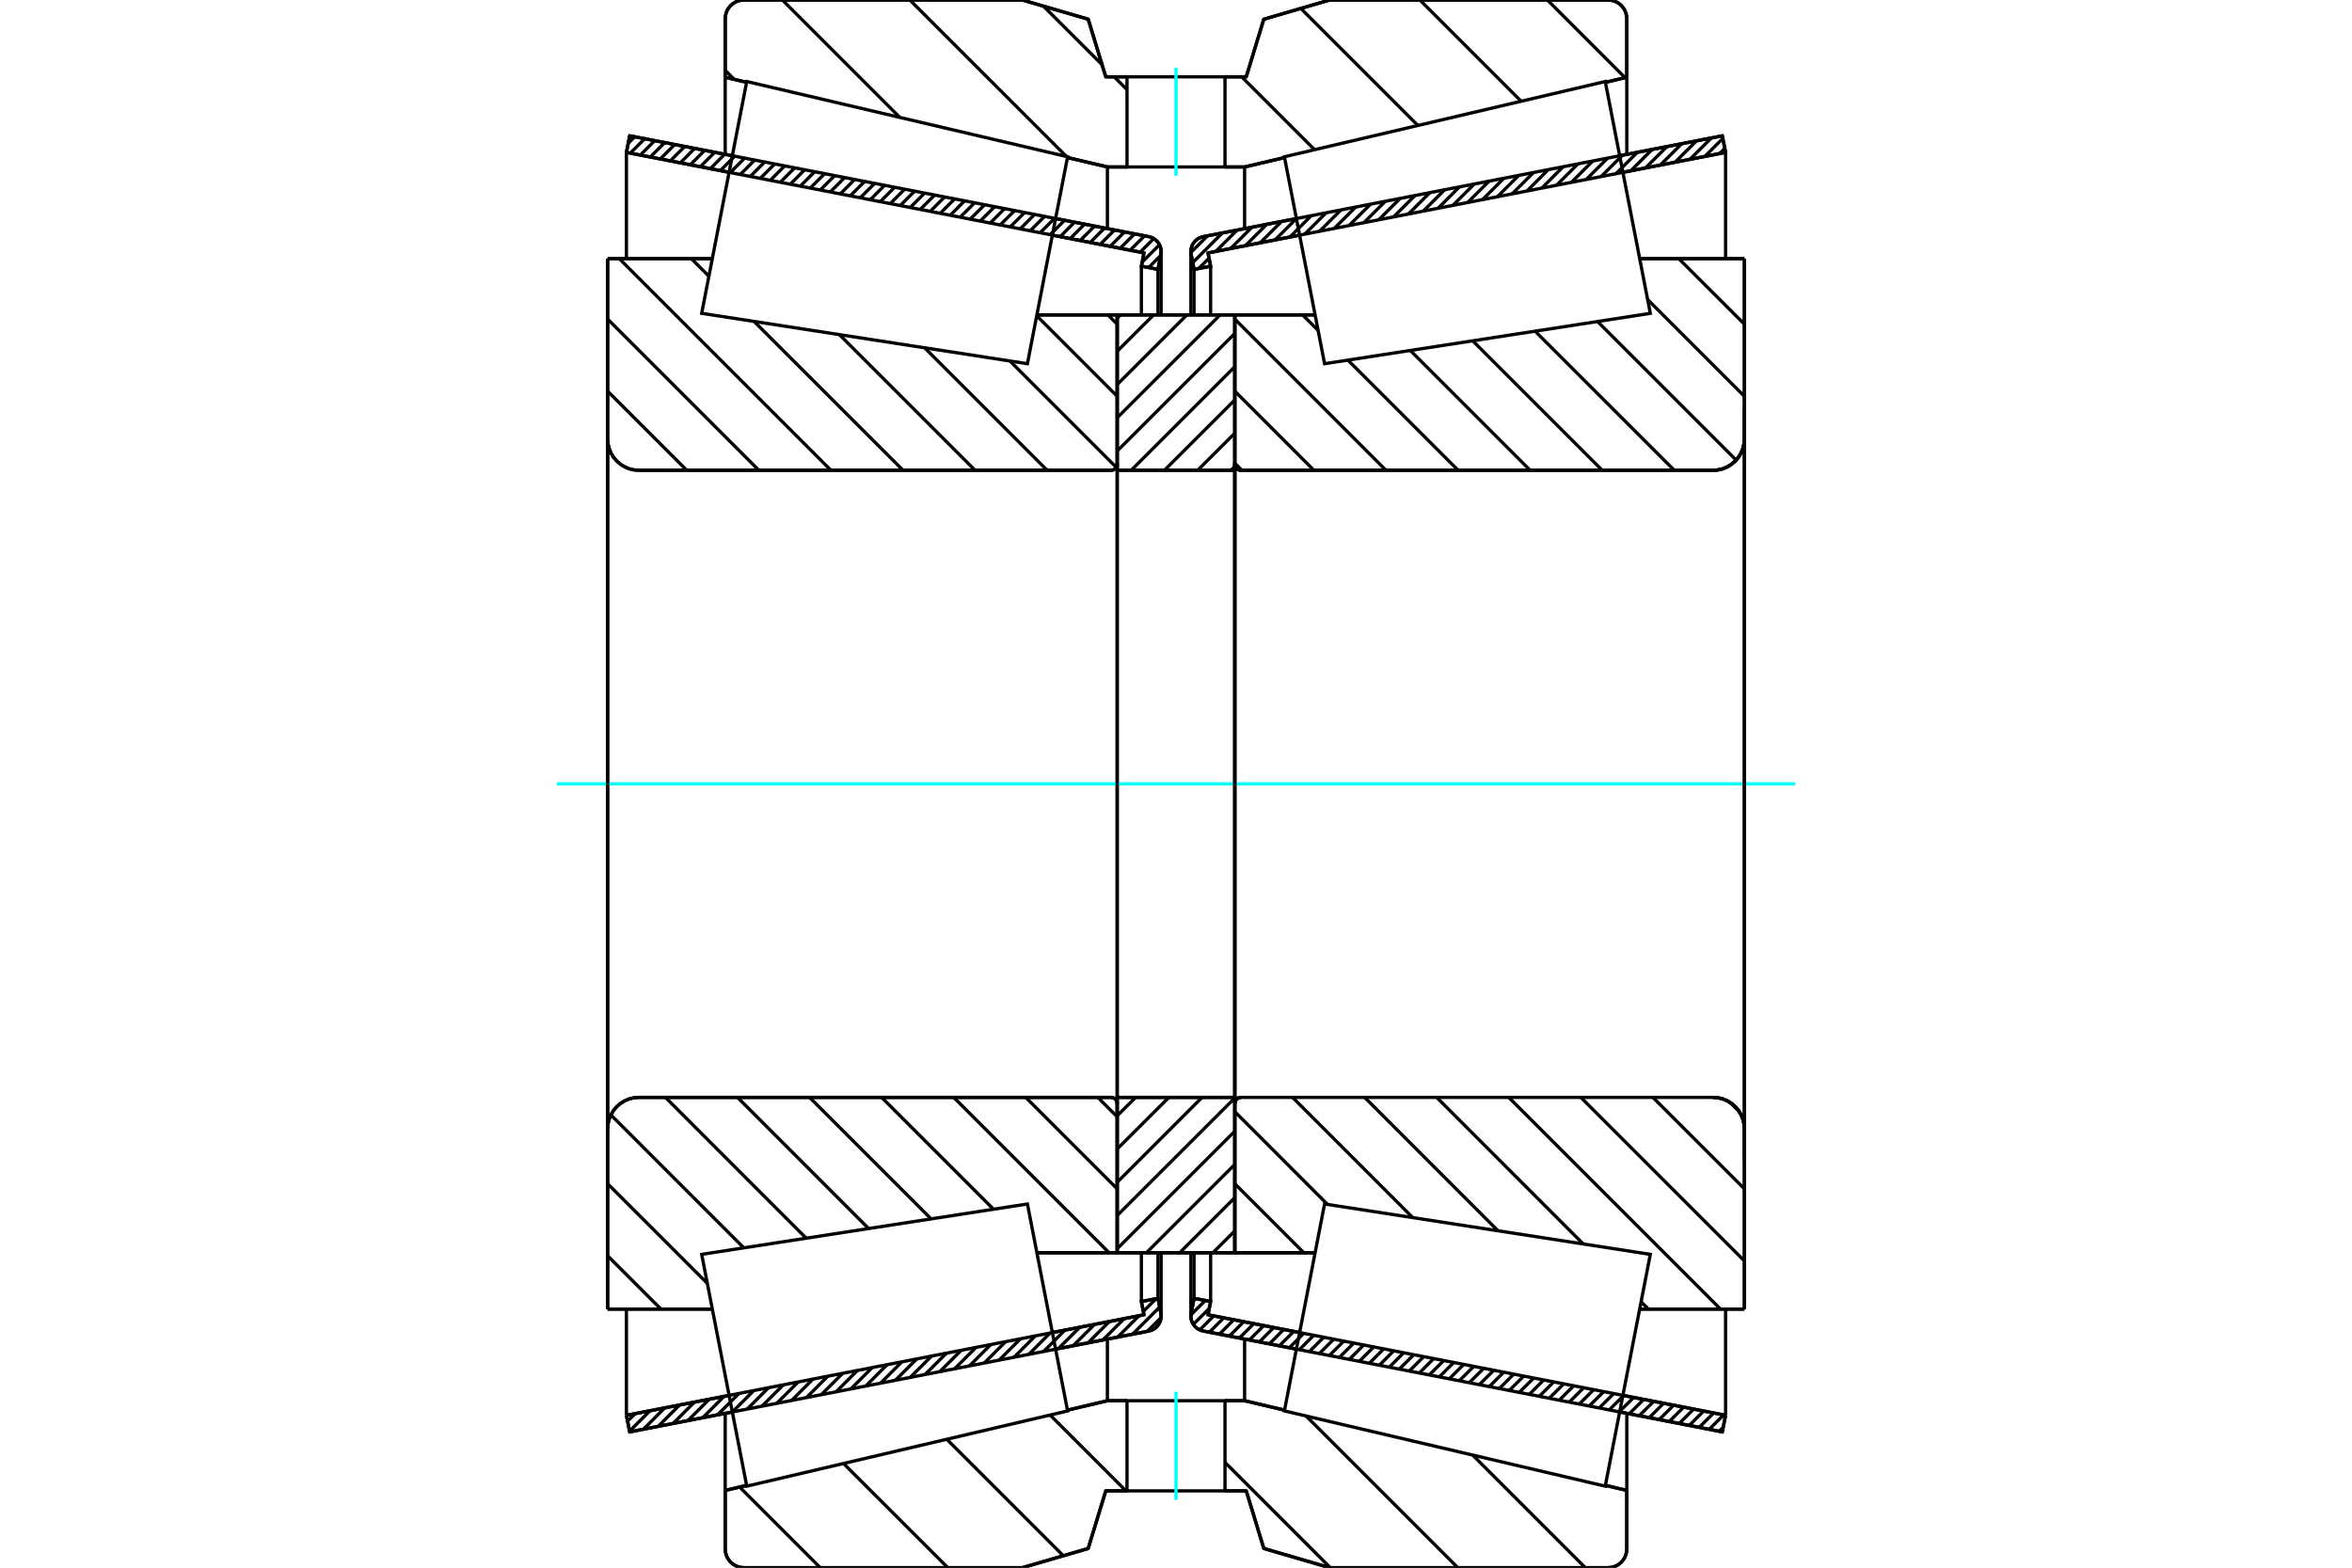 <?xml version="1.0" standalone="no"?>
<!DOCTYPE svg PUBLIC "-//W3C//DTD SVG 1.1//EN"
	"http://www.w3.org/Graphics/SVG/1.1/DTD/svg11.dtd">
<svg xmlns="http://www.w3.org/2000/svg" height="100%" width="100%" viewBox="0 0 36000 24000">
	<rect x="-1800" y="-1200" width="39600" height="26400" style="fill:#FFF"/>
	<g style="fill:none; fill-rule:evenodd" transform="matrix(1 0 0 1 0 0)">
		<g style="fill:none; stroke:#000; stroke-width:50; shape-rendering:geometricPrecision">
			<line x1="19842" y1="20654" x2="18416" y2="20377"/>
			<line x1="26362" y1="21921" x2="24791" y2="21616"/>
			<line x1="26412" y1="21667" x2="26362" y2="21921"/>
			<line x1="24840" y1="21362" x2="26412" y2="21667"/>
			<line x1="18490" y1="20128" x2="19892" y2="20400"/>
			<line x1="18530" y1="19925" x2="18490" y2="20128"/>
			<line x1="18276" y1="19876" x2="18530" y2="19925"/>
			<line x1="18232" y1="20104" x2="18276" y2="19876"/>
			<polyline points="18232,20104 18229,20126 18228,20148 18230,20184 18238,20218 18252,20251 18270,20282 18292,20309 18319,20333 18349,20353 18381,20367 18416,20377"/>
			<line x1="24791" y1="2384" x2="26362" y2="2079"/>
			<line x1="18416" y1="3623" x2="19842" y2="3346"/>
			<polyline points="18416,3623 18381,3633 18349,3647 18319,3667 18292,3691 18270,3718 18252,3749 18238,3782 18230,3816 18228,3852 18229,3874 18232,3896"/>
			<line x1="18276" y1="4124" x2="18232" y2="3896"/>
			<line x1="18530" y1="4075" x2="18276" y2="4124"/>
			<line x1="18490" y1="3872" x2="18530" y2="4075"/>
			<line x1="19892" y1="3600" x2="18490" y2="3872"/>
			<line x1="26412" y1="2333" x2="24840" y2="2638"/>
			<line x1="26362" y1="2079" x2="26412" y2="2333"/>
			<line x1="18276" y1="19179" x2="18276" y2="19876"/>
			<line x1="18276" y1="4124" x2="18276" y2="4821"/>
			<line x1="18530" y1="19179" x2="18530" y2="19925"/>
			<line x1="18530" y1="4075" x2="18530" y2="4821"/>
			<line x1="26412" y1="20041" x2="26412" y2="21667"/>
			<line x1="26412" y1="2333" x2="26412" y2="3959"/>
			<line x1="18228" y1="19179" x2="18228" y2="20148"/>
			<line x1="18228" y1="3852" x2="18228" y2="4821"/>
			<line x1="11209" y1="21616" x2="9638" y2="21921"/>
			<line x1="17584" y1="20377" x2="16158" y2="20654"/>
			<polyline points="17584,20377 17619,20367 17651,20353 17681,20333 17708,20309 17730,20282 17748,20251 17762,20218 17770,20184 17772,20148 17771,20126 17768,20104"/>
			<line x1="17724" y1="19876" x2="17768" y2="20104"/>
			<line x1="17470" y1="19925" x2="17724" y2="19876"/>
			<line x1="17510" y1="20128" x2="17470" y2="19925"/>
			<line x1="16108" y1="20400" x2="17510" y2="20128"/>
			<line x1="9588" y1="21667" x2="11160" y2="21362"/>
			<line x1="9638" y1="21921" x2="9588" y2="21667"/>
			<line x1="16158" y1="3346" x2="17584" y2="3623"/>
			<line x1="9638" y1="2079" x2="11209" y2="2384"/>
			<line x1="9588" y1="2333" x2="9638" y2="2079"/>
			<line x1="11160" y1="2638" x2="9588" y2="2333"/>
			<line x1="17510" y1="3872" x2="16108" y2="3600"/>
			<line x1="17470" y1="4075" x2="17510" y2="3872"/>
			<line x1="17724" y1="4124" x2="17470" y2="4075"/>
			<line x1="17768" y1="3896" x2="17724" y2="4124"/>
			<polyline points="17768,3896 17771,3874 17772,3852 17770,3816 17762,3782 17748,3749 17730,3718 17708,3691 17681,3667 17651,3647 17619,3633 17584,3623"/>
			<line x1="17470" y1="4821" x2="17470" y2="4075"/>
			<line x1="17470" y1="19925" x2="17470" y2="19179"/>
			<line x1="9588" y1="3959" x2="9588" y2="2333"/>
			<line x1="9588" y1="21667" x2="9588" y2="20041"/>
			<line x1="17724" y1="4821" x2="17724" y2="4124"/>
			<line x1="17724" y1="19876" x2="17724" y2="19179"/>
			<line x1="17772" y1="4821" x2="17772" y2="3852"/>
			<line x1="17772" y1="20148" x2="17772" y2="19179"/>
			<line x1="18900" y1="4821" x2="20129" y2="4821"/>
			<polyline points="18900,7104 18901,7119 18904,7134 18910,7148 18918,7160 18928,7172 18939,7182 18952,7190 18966,7195 18981,7199 18996,7200"/>
			<line x1="26220" y1="7200" x2="18996" y2="7200"/>
			<polyline points="26220,7200 26295,7194 26368,7177 26437,7148 26502,7108 26559,7059 26608,7002 26647,6938 26676,6868 26694,6795 26700,6720"/>
			<line x1="26700" y1="3959" x2="26700" y2="6720"/>
			<line x1="26700" y1="3959" x2="25097" y2="3959"/>
			<line x1="26700" y1="20041" x2="25097" y2="20041"/>
			<line x1="26700" y1="17280" x2="26700" y2="20041"/>
			<polyline points="26700,17280 26694,17205 26676,17132 26647,17062 26608,16998 26559,16941 26502,16892 26437,16852 26368,16823 26295,16806 26220,16800"/>
			<polyline points="18996,16800 18981,16801 18966,16805 18952,16810 18939,16818 18928,16828 18918,16840 18910,16852 18904,16866 18901,16881 18900,16896"/>
			<line x1="20129" y1="19179" x2="18900" y2="19179"/>
			<line x1="25097" y1="4822" x2="25097" y2="4822"/>
			<line x1="25097" y1="19178" x2="25097" y2="19178"/>
			<polyline points="18900,7104 18901,7119 18904,7134 18910,7148 18918,7160 18928,7172 18939,7182 18952,7190 18966,7195 18981,7199 18996,7200"/>
			<polyline points="18996,16800 18981,16801 18966,16805 18952,16810 18939,16818 18928,16828 18918,16840 18910,16852 18904,16866 18901,16881 18900,16896"/>
			<polyline points="26220,7200 26295,7194 26368,7177 26437,7148 26502,7108 26559,7059 26608,7002 26647,6938 26676,6868 26694,6795 26700,6720"/>
			<polyline points="26700,17280 26694,17205 26676,17132 26647,17062 26608,16998 26559,16941 26502,16892 26437,16852 26368,16823 26295,16806 26220,16800"/>
			<line x1="17100" y1="19179" x2="15871" y2="19179"/>
			<polyline points="17100,16896 17099,16881 17096,16866 17090,16852 17082,16840 17072,16828 17061,16818 17048,16810 17034,16805 17019,16801 17004,16800"/>
			<line x1="9780" y1="16800" x2="17004" y2="16800"/>
			<polyline points="9780,16800 9705,16806 9632,16823 9563,16852 9498,16892 9441,16941 9392,16998 9353,17062 9324,17132 9306,17205 9300,17280"/>
			<line x1="9300" y1="20041" x2="9300" y2="17280"/>
			<line x1="9300" y1="20041" x2="10903" y2="20041"/>
			<line x1="9300" y1="3959" x2="10903" y2="3959"/>
			<line x1="9300" y1="6720" x2="9300" y2="3959"/>
			<polyline points="9300,6720 9306,6795 9324,6868 9353,6938 9392,7002 9441,7059 9498,7108 9563,7148 9632,7177 9705,7194 9780,7200"/>
			<line x1="17004" y1="7200" x2="9780" y2="7200"/>
			<polyline points="17004,7200 17019,7199 17034,7195 17048,7190 17061,7182 17072,7172 17082,7160 17090,7148 17096,7134 17099,7119 17100,7104"/>
			<line x1="15871" y1="4821" x2="17100" y2="4821"/>
			<line x1="10903" y1="19178" x2="10903" y2="19178"/>
			<line x1="10903" y1="4822" x2="10903" y2="4822"/>
			<line x1="9300" y1="17280" x2="9300" y2="6720"/>
			<line x1="15648" y1="0" x2="16656" y2="294"/>
			<line x1="11388" y1="0" x2="15648" y2="0"/>
			<polyline points="11388,0 11343,4 11299,14 11257,31 11219,55 11184,84 11155,119 11131,157 11114,199 11104,243 11100,288"/>
			<line x1="11100" y1="1183" x2="11100" y2="288"/>
			<line x1="11427" y1="1260" x2="11100" y2="1183"/>
			<line x1="16950" y1="2556" x2="16339" y2="2412"/>
			<line x1="17250" y1="2556" x2="16950" y2="2556"/>
			<line x1="19050" y1="2556" x2="18750" y2="2556"/>
			<line x1="19661" y1="2412" x2="19050" y2="2556"/>
			<line x1="24900" y1="1183" x2="24573" y2="1260"/>
			<line x1="24900" y1="288" x2="24900" y2="1183"/>
			<polyline points="24900,288 24896,243 24886,199 24869,157 24845,119 24816,84 24781,55 24743,31 24701,14 24657,4 24612,0"/>
			<line x1="20352" y1="0" x2="24612" y2="0"/>
			<line x1="19344" y1="294" x2="20352" y2="0"/>
			<line x1="19075" y1="1176" x2="19344" y2="294"/>
			<line x1="18750" y1="1176" x2="19075" y2="1176"/>
			<line x1="16925" y1="1176" x2="17250" y2="1176"/>
			<line x1="16656" y1="294" x2="16925" y2="1176"/>
			<line x1="16656" y1="23706" x2="15648" y2="24000"/>
			<line x1="16925" y1="22824" x2="16656" y2="23706"/>
			<line x1="19075" y1="22824" x2="18750" y2="22824"/>
			<line x1="17250" y1="22824" x2="16925" y2="22824"/>
			<line x1="19344" y1="23706" x2="19075" y2="22824"/>
			<line x1="20352" y1="24000" x2="19344" y2="23706"/>
			<line x1="24612" y1="24000" x2="20352" y2="24000"/>
			<polyline points="24612,24000 24657,23996 24701,23986 24743,23969 24781,23945 24816,23916 24845,23881 24869,23843 24886,23801 24896,23757 24900,23712"/>
			<line x1="24900" y1="22817" x2="24900" y2="23712"/>
			<line x1="24573" y1="22740" x2="24900" y2="22817"/>
			<line x1="19050" y1="21444" x2="19661" y2="21588"/>
			<line x1="16950" y1="21444" x2="17250" y2="21444"/>
			<line x1="18750" y1="21444" x2="19050" y2="21444"/>
			<line x1="16339" y1="21588" x2="16950" y2="21444"/>
			<line x1="11100" y1="22817" x2="11427" y2="22740"/>
			<line x1="11100" y1="23712" x2="11100" y2="22817"/>
			<polyline points="11100,23712 11104,23757 11114,23801 11131,23843 11155,23881 11184,23916 11219,23945 11257,23969 11299,23986 11343,23996 11388,24000"/>
			<line x1="15648" y1="24000" x2="11388" y2="24000"/>
			<line x1="24900" y1="21637" x2="24900" y2="22817"/>
			<line x1="24900" y1="1183" x2="24900" y2="2363"/>
			<line x1="11100" y1="21637" x2="11100" y2="22817"/>
			<line x1="11100" y1="1183" x2="11100" y2="2363"/>
			<line x1="16950" y1="20500" x2="16950" y2="21444"/>
			<line x1="16950" y1="2556" x2="16950" y2="3500"/>
			<line x1="19050" y1="20500" x2="19050" y2="21444"/>
			<line x1="19050" y1="2556" x2="19050" y2="3500"/>
			<line x1="17100" y1="16800" x2="18900" y2="16800"/>
			<line x1="17100" y1="19179" x2="17100" y2="16800"/>
			<line x1="18900" y1="19179" x2="17100" y2="19179"/>
			<line x1="18900" y1="16800" x2="18900" y2="19179"/>
			<line x1="18900" y1="7200" x2="17100" y2="7200"/>
			<line x1="18900" y1="4821" x2="18900" y2="7200"/>
			<line x1="17100" y1="4821" x2="18900" y2="4821"/>
			<line x1="17100" y1="7200" x2="17100" y2="4821"/>
			<line x1="18900" y1="7200" x2="18900" y2="16800"/>
			<line x1="17100" y1="7200" x2="17100" y2="16800"/>
		</g>
		<g style="fill:none; stroke:#0FF; stroke-width:50; shape-rendering:geometricPrecision">
			<line x1="8520" y1="12000" x2="27480" y2="12000"/>
		</g>
		<g style="fill:none; stroke:#000; stroke-width:50; shape-rendering:geometricPrecision">
			<line x1="23684" y1="0" x2="24874" y2="1190"/>
			<line x1="21733" y1="0" x2="23283" y2="1550"/>
			<line x1="19910" y1="129" x2="21702" y2="1921"/>
			<line x1="19005" y1="1176" x2="20121" y2="2292"/>
			<line x1="15972" y1="95" x2="16868" y2="990"/>
			<line x1="17054" y1="1176" x2="17250" y2="1372"/>
			<line x1="13926" y1="0" x2="16322" y2="2395"/>
			<line x1="11975" y1="0" x2="13772" y2="1797"/>
			<line x1="11100" y1="1077" x2="11239" y2="1216"/>
			<line x1="22541" y1="22276" x2="24265" y2="24000"/>
			<line x1="19991" y1="21678" x2="22313" y2="24000"/>
			<line x1="18750" y1="22388" x2="20362" y2="24000"/>
			<line x1="16073" y1="21663" x2="17234" y2="22824"/>
			<line x1="14492" y1="22034" x2="16275" y2="23817"/>
			<line x1="12911" y1="22405" x2="14507" y2="24000"/>
			<line x1="11320" y1="22765" x2="12555" y2="24000"/>
			<polyline points="18750,1176 19075,1176 19344,294 20352,0 24612,0"/>
			<polyline points="24900,288 24896,243 24886,199 24869,157 24845,119 24816,84 24781,55 24743,31 24701,14 24657,4 24612,0"/>
			<line x1="24900" y1="288" x2="24900" y2="1183"/>
			<line x1="19661" y1="2412" x2="19050" y2="2556"/>
			<line x1="24900" y1="1183" x2="24573" y2="1260"/>
			<line x1="19050" y1="2556" x2="18750" y2="2556"/>
			<polyline points="17250,1176 16925,1176 16656,294 15648,0 11388,0 11343,4 11299,14 11257,31 11219,55 11184,84 11155,119 11131,157 11114,199 11104,243 11100,288 11100,1183"/>
			<line x1="16339" y1="2412" x2="16950" y2="2556"/>
			<line x1="11100" y1="1183" x2="11427" y2="1260"/>
			<line x1="16950" y1="2556" x2="17250" y2="2556"/>
			<line x1="17250" y1="21444" x2="16950" y2="21444"/>
			<line x1="11427" y1="22740" x2="11100" y2="22817"/>
			<line x1="16950" y1="21444" x2="16339" y2="21588"/>
			<polyline points="11100,22817 11100,23712 11104,23757 11114,23801 11131,23843 11155,23881 11184,23916 11219,23945 11257,23969 11299,23986 11343,23996 11388,24000 15648,24000 16656,23706 16925,22824 17250,22824"/>
			<line x1="18750" y1="21444" x2="19050" y2="21444"/>
			<line x1="24573" y1="22740" x2="24900" y2="22817"/>
			<line x1="19050" y1="21444" x2="19661" y2="21588"/>
			<line x1="24900" y1="22817" x2="24900" y2="23712"/>
			<polyline points="24612,24000 24657,23996 24701,23986 24743,23969 24781,23945 24816,23916 24845,23881 24869,23843 24886,23801 24896,23757 24900,23712"/>
			<polyline points="24612,24000 20352,24000 19344,23706 19075,22824 18750,22824"/>
			<line x1="16958" y1="4821" x2="17100" y2="4963"/>
			<line x1="15868" y1="4834" x2="17100" y2="6067"/>
			<line x1="15458" y1="5527" x2="17086" y2="7155"/>
			<line x1="14153" y1="5325" x2="16028" y2="7200"/>
			<line x1="12848" y1="5123" x2="14925" y2="7200"/>
			<line x1="10581" y1="3959" x2="10850" y2="4229"/>
			<line x1="11542" y1="4921" x2="13822" y2="7200"/>
			<line x1="9478" y1="3959" x2="12719" y2="7200"/>
			<line x1="9300" y1="4885" x2="11615" y2="7200"/>
			<line x1="9300" y1="5988" x2="10512" y2="7200"/>
			<line x1="16803" y1="16800" x2="17100" y2="17097"/>
			<line x1="15700" y1="16800" x2="17100" y2="18200"/>
			<line x1="14597" y1="16800" x2="16976" y2="19179"/>
			<line x1="13494" y1="16800" x2="15206" y2="18512"/>
			<line x1="15870" y1="19177" x2="15873" y2="19179"/>
			<line x1="12391" y1="16800" x2="14251" y2="18660"/>
			<line x1="11288" y1="16800" x2="13295" y2="18808"/>
			<line x1="10185" y1="16800" x2="12340" y2="18956"/>
			<line x1="9350" y1="17068" x2="11385" y2="19104"/>
			<line x1="9300" y1="18122" x2="10827" y2="19648"/>
			<line x1="9300" y1="19225" x2="10116" y2="20041"/>
			<polyline points="17100,12000 17100,4821 17100,7104"/>
			<polyline points="17004,7200 17019,7199 17034,7195 17048,7190 17061,7182 17072,7172 17082,7160 17090,7148 17096,7134 17099,7119 17100,7104"/>
			<line x1="17004" y1="7200" x2="9780" y2="7200"/>
			<polyline points="9300,6720 9306,6795 9324,6868 9353,6938 9392,7002 9441,7059 9498,7108 9563,7148 9632,7177 9705,7194 9780,7200"/>
			<line x1="9300" y1="6720" x2="9300" y2="3959"/>
			<line x1="9300" y1="6720" x2="9300" y2="12000"/>
			<line x1="9300" y1="3959" x2="10903" y2="3959"/>
			<line x1="15871" y1="4821" x2="17100" y2="4821"/>
			<line x1="17100" y1="19179" x2="15871" y2="19179"/>
			<line x1="10903" y1="20041" x2="9300" y2="20041"/>
			<line x1="9300" y1="12000" x2="9300" y2="17280"/>
			<line x1="9300" y1="20041" x2="9300" y2="17280"/>
			<polyline points="9780,16800 9705,16806 9632,16823 9563,16852 9498,16892 9441,16941 9392,16998 9353,17062 9324,17132 9306,17205 9300,17280"/>
			<line x1="9780" y1="16800" x2="17004" y2="16800"/>
			<polyline points="17100,16896 17099,16881 17096,16866 17090,16852 17082,16840 17072,16828 17061,16818 17048,16810 17034,16805 17019,16801 17004,16800"/>
			<polyline points="17100,16896 17100,19179 17100,12000"/>
			<line x1="25695" y1="3959" x2="26700" y2="4963"/>
			<line x1="25219" y1="4586" x2="26700" y2="6067"/>
			<line x1="24452" y1="4922" x2="26574" y2="7044"/>
			<line x1="23496" y1="5070" x2="25627" y2="7200"/>
			<line x1="22541" y1="5217" x2="24524" y2="7200"/>
			<line x1="21586" y1="5365" x2="23421" y2="7200"/>
			<line x1="20631" y1="5513" x2="22318" y2="7200"/>
			<line x1="19938" y1="4821" x2="20175" y2="5058"/>
			<line x1="18900" y1="4885" x2="21214" y2="7200"/>
			<line x1="18900" y1="5988" x2="20111" y2="7200"/>
			<line x1="18900" y1="7091" x2="19008" y2="7200"/>
			<line x1="26477" y1="16875" x2="26625" y2="17022"/>
			<line x1="25299" y1="16800" x2="26700" y2="18200"/>
			<line x1="24196" y1="16800" x2="26700" y2="19304"/>
			<line x1="23093" y1="16800" x2="26334" y2="20041"/>
			<line x1="25119" y1="19929" x2="25231" y2="20041"/>
			<line x1="21990" y1="16800" x2="24234" y2="19045"/>
			<line x1="20887" y1="16800" x2="22929" y2="18843"/>
			<line x1="19784" y1="16800" x2="21624" y2="18641"/>
			<line x1="18900" y1="17019" x2="20319" y2="18439"/>
			<line x1="18900" y1="18122" x2="19957" y2="19179"/>
			<polyline points="18900,12000 18900,4821 18900,7104 18901,7119 18904,7134 18910,7148 18918,7160 18928,7172 18939,7182 18952,7190 18966,7195 18981,7199 18996,7200 26220,7200 26295,7194 26368,7177 26437,7148 26502,7108 26559,7059 26608,7002 26647,6938 26676,6868 26694,6795 26700,6720 26700,3959"/>
			<line x1="26700" y1="6720" x2="26700" y2="12000"/>
			<line x1="26700" y1="3959" x2="25097" y2="3959"/>
			<line x1="20129" y1="4821" x2="18900" y2="4821"/>
			<line x1="18900" y1="19179" x2="20129" y2="19179"/>
			<line x1="25097" y1="20041" x2="26700" y2="20041"/>
			<line x1="26700" y1="12000" x2="26700" y2="17280"/>
			<polyline points="26700,20041 26700,17280 26694,17205 26676,17132 26647,17062 26608,16998 26559,16941 26502,16892 26437,16852 26368,16823 26295,16806 26220,16800 18996,16800 18981,16801 18966,16805 18952,16810 18939,16818 18928,16828 18918,16840 18910,16852 18904,16866 18901,16881 18900,16896 18900,19179 18900,12000"/>
			<line x1="18900" y1="18844" x2="18564" y2="19179"/>
			<line x1="18900" y1="18335" x2="18056" y2="19179"/>
			<line x1="18900" y1="17826" x2="17547" y2="19179"/>
			<line x1="18900" y1="17318" x2="17100" y2="19117"/>
			<line x1="18900" y1="16809" x2="17100" y2="18608"/>
			<line x1="18399" y1="16800" x2="17100" y2="18099"/>
			<line x1="17891" y1="16800" x2="17100" y2="17590"/>
			<line x1="17382" y1="16800" x2="17100" y2="17081"/>
			<line x1="18900" y1="7141" x2="18840" y2="7200"/>
			<line x1="18900" y1="6632" x2="18331" y2="7200"/>
			<line x1="18900" y1="6123" x2="17822" y2="7200"/>
			<line x1="18900" y1="5614" x2="17314" y2="7200"/>
			<line x1="18900" y1="5105" x2="17100" y2="6904"/>
			<line x1="18675" y1="4821" x2="17100" y2="6395"/>
			<line x1="18166" y1="4821" x2="17100" y2="5887"/>
			<line x1="17657" y1="4821" x2="17100" y2="5378"/>
			<line x1="17149" y1="4821" x2="17100" y2="4869"/>
			<polyline points="17100,7200 17100,4821 18900,4821 18900,7200 17100,7200"/>
			<polyline points="17100,16800 18900,16800 18900,19179 17100,19179 17100,16800"/>
			<polyline points="18000,22824 18750,22824 18750,21444 17250,21444 17250,22824 18000,22824"/>
		</g>
		<g style="fill:none; stroke:#0FF; stroke-width:50; shape-rendering:geometricPrecision">
			<line x1="18000" y1="22962" x2="18000" y2="21307"/>
		</g>
		<g style="fill:none; stroke:#000; stroke-width:50; shape-rendering:geometricPrecision">
			<polyline points="18000,2556 18750,2556 18750,1176 17250,1176 17250,2556 18000,2556"/>
		</g>
		<g style="fill:none; stroke:#0FF; stroke-width:50; shape-rendering:geometricPrecision">
			<line x1="18000" y1="2693" x2="18000" y2="1038"/>
		</g>
		<g style="fill:none; stroke:#000; stroke-width:50; shape-rendering:geometricPrecision">
			<line x1="26700" y1="17760" x2="26700" y2="6240"/>
			<line x1="18900" y1="16896" x2="18900" y2="7104"/>
			<polyline points="16033,20016 16341,21600 11430,22752 11085,20978 10740,19203 15726,18432 16033,20016"/>
			<polyline points="16033,3984 15726,5568 10740,4797 11085,3022 11430,1248 16341,2400 16033,3984"/>
			<polyline points="19967,20016 20274,18432 25260,19203 24915,20978 24570,22752 19659,21600 19967,20016"/>
			<polyline points="19967,3984 19659,2400 24570,1248 24915,3022 25260,4797 20274,5568 19967,3984"/>
			<line x1="17771" y1="20171" x2="17561" y2="20381"/>
			<line x1="17750" y1="20010" x2="17335" y2="20425"/>
			<line x1="17696" y1="19881" x2="17500" y2="20077"/>
			<line x1="17435" y1="20142" x2="17108" y2="20469"/>
			<line x1="17208" y1="20186" x2="16881" y2="20513"/>
			<line x1="16981" y1="20231" x2="16654" y2="20557"/>
			<line x1="16754" y1="20275" x2="16427" y2="20601"/>
			<line x1="16527" y1="20319" x2="16200" y2="20646"/>
			<line x1="16300" y1="20363" x2="15974" y2="20690"/>
			<line x1="16073" y1="20407" x2="15747" y2="20734"/>
			<line x1="15847" y1="20451" x2="15520" y2="20778"/>
			<line x1="15620" y1="20495" x2="15293" y2="20822"/>
			<line x1="15393" y1="20539" x2="15066" y2="20866"/>
			<line x1="15166" y1="20583" x2="14839" y2="20910"/>
			<line x1="14939" y1="20627" x2="14612" y2="20954"/>
			<line x1="14712" y1="20672" x2="14386" y2="20998"/>
			<line x1="14486" y1="20716" x2="14159" y2="21042"/>
			<line x1="14259" y1="20760" x2="13932" y2="21087"/>
			<line x1="14032" y1="20804" x2="13705" y2="21131"/>
			<line x1="13805" y1="20848" x2="13478" y2="21175"/>
			<line x1="13578" y1="20892" x2="13251" y2="21219"/>
			<line x1="13351" y1="20936" x2="13024" y2="21263"/>
			<line x1="13124" y1="20980" x2="12798" y2="21307"/>
			<line x1="12898" y1="21024" x2="12571" y2="21351"/>
			<line x1="12671" y1="21068" x2="12344" y2="21395"/>
			<line x1="12444" y1="21112" x2="12117" y2="21439"/>
			<line x1="12217" y1="21157" x2="11890" y2="21483"/>
			<line x1="11990" y1="21201" x2="11663" y2="21527"/>
			<line x1="11763" y1="21245" x2="11437" y2="21572"/>
			<line x1="11537" y1="21289" x2="11210" y2="21616"/>
			<line x1="11310" y1="21333" x2="10983" y2="21660"/>
			<line x1="11083" y1="21377" x2="10756" y2="21704"/>
			<line x1="10856" y1="21421" x2="10529" y2="21748"/>
			<line x1="10629" y1="21465" x2="10302" y2="21792"/>
			<line x1="10402" y1="21509" x2="10075" y2="21836"/>
			<line x1="10175" y1="21553" x2="9849" y2="21880"/>
			<line x1="9949" y1="21597" x2="9636" y2="21910"/>
			<line x1="9722" y1="21642" x2="9606" y2="21757"/>
			<line x1="17765" y1="3912" x2="17581" y2="4097"/>
			<line x1="17747" y1="3747" x2="17482" y2="4012"/>
			<line x1="17659" y1="3652" x2="17451" y2="3861"/>
			<line x1="17518" y1="3611" x2="17298" y2="3831"/>
			<line x1="17365" y1="3581" x2="17145" y2="3801"/>
			<line x1="17212" y1="3551" x2="16992" y2="3772"/>
			<line x1="17059" y1="3521" x2="16839" y2="3742"/>
			<line x1="16906" y1="3492" x2="16686" y2="3712"/>
			<line x1="16753" y1="3462" x2="16533" y2="3682"/>
			<line x1="16600" y1="3432" x2="16380" y2="3653"/>
			<line x1="16447" y1="3402" x2="16227" y2="3623"/>
			<line x1="16294" y1="3373" x2="16074" y2="3593"/>
			<line x1="16141" y1="3343" x2="15921" y2="3563"/>
			<line x1="15988" y1="3313" x2="15768" y2="3534"/>
			<line x1="15835" y1="3283" x2="15615" y2="3504"/>
			<line x1="15682" y1="3254" x2="15462" y2="3474"/>
			<line x1="15529" y1="3224" x2="15309" y2="3444"/>
			<line x1="15376" y1="3194" x2="15156" y2="3415"/>
			<line x1="15223" y1="3165" x2="15003" y2="3385"/>
			<line x1="15070" y1="3135" x2="14850" y2="3355"/>
			<line x1="14917" y1="3105" x2="14697" y2="3325"/>
			<line x1="14764" y1="3075" x2="14544" y2="3296"/>
			<line x1="14611" y1="3046" x2="14391" y2="3266"/>
			<line x1="14458" y1="3016" x2="14238" y2="3236"/>
			<line x1="14305" y1="2986" x2="14085" y2="3207"/>
			<line x1="14152" y1="2956" x2="13932" y2="3177"/>
			<line x1="13999" y1="2927" x2="13779" y2="3147"/>
			<line x1="13846" y1="2897" x2="13626" y2="3117"/>
			<line x1="13693" y1="2867" x2="13473" y2="3088"/>
			<line x1="13540" y1="2837" x2="13320" y2="3058"/>
			<line x1="13387" y1="2808" x2="13167" y2="3028"/>
			<line x1="13234" y1="2778" x2="13014" y2="2998"/>
			<line x1="13081" y1="2748" x2="12861" y2="2969"/>
			<line x1="12928" y1="2718" x2="12708" y2="2939"/>
			<line x1="12775" y1="2689" x2="12555" y2="2909"/>
			<line x1="12622" y1="2659" x2="12402" y2="2879"/>
			<line x1="12469" y1="2629" x2="12249" y2="2850"/>
			<line x1="12316" y1="2599" x2="12096" y2="2820"/>
			<line x1="12163" y1="2570" x2="11943" y2="2790"/>
			<line x1="12010" y1="2540" x2="11790" y2="2760"/>
			<line x1="11857" y1="2510" x2="11637" y2="2731"/>
			<line x1="11704" y1="2480" x2="11484" y2="2701"/>
			<line x1="11551" y1="2451" x2="11331" y2="2671"/>
			<line x1="11398" y1="2421" x2="11178" y2="2641"/>
			<line x1="11245" y1="2391" x2="11025" y2="2612"/>
			<line x1="11092" y1="2361" x2="10872" y2="2582"/>
			<line x1="10939" y1="2332" x2="10719" y2="2552"/>
			<line x1="10786" y1="2302" x2="10566" y2="2522"/>
			<line x1="10633" y1="2272" x2="10413" y2="2493"/>
			<line x1="10480" y1="2243" x2="10260" y2="2463"/>
			<line x1="10327" y1="2213" x2="10107" y2="2433"/>
			<line x1="10174" y1="2183" x2="9954" y2="2403"/>
			<line x1="10021" y1="2153" x2="9801" y2="2374"/>
			<line x1="9868" y1="2124" x2="9647" y2="2344"/>
			<line x1="9715" y1="2094" x2="9616" y2="2193"/>
			<polyline points="9588,2333 9638,2079 17584,3623"/>
			<polyline points="17768,3896 17772,3860 17771,3823 17763,3788 17751,3753 17733,3722 17710,3693 17683,3668 17653,3648 17619,3633 17584,3623"/>
			<polyline points="17768,3896 17724,4124 17470,4075 17510,3872 9588,2333"/>
			<polyline points="9588,21667 17510,20128 17470,19925 17724,19876 17768,20104"/>
			<polyline points="17584,20377 17619,20367 17653,20352 17683,20332 17710,20307 17733,20278 17751,20247 17763,20212 17771,20177 17772,20140 17768,20104"/>
			<polyline points="17584,20377 9638,21921 9588,21667"/>
			<line x1="26376" y1="21850" x2="26314" y2="21912"/>
			<line x1="26382" y1="21662" x2="26161" y2="21882"/>
			<line x1="26229" y1="21632" x2="26008" y2="21852"/>
			<line x1="26076" y1="21602" x2="25855" y2="21823"/>
			<line x1="25923" y1="21572" x2="25702" y2="21793"/>
			<line x1="25770" y1="21543" x2="25549" y2="21763"/>
			<line x1="25617" y1="21513" x2="25396" y2="21733"/>
			<line x1="25464" y1="21483" x2="25243" y2="21704"/>
			<line x1="25311" y1="21454" x2="25090" y2="21674"/>
			<line x1="25158" y1="21424" x2="24937" y2="21644"/>
			<line x1="25005" y1="21394" x2="24784" y2="21614"/>
			<line x1="24852" y1="21364" x2="24631" y2="21585"/>
			<line x1="24699" y1="21335" x2="24478" y2="21555"/>
			<line x1="24546" y1="21305" x2="24325" y2="21525"/>
			<line x1="24393" y1="21275" x2="24172" y2="21496"/>
			<line x1="24240" y1="21245" x2="24019" y2="21466"/>
			<line x1="24087" y1="21216" x2="23866" y2="21436"/>
			<line x1="23934" y1="21186" x2="23713" y2="21406"/>
			<line x1="23781" y1="21156" x2="23560" y2="21377"/>
			<line x1="23628" y1="21126" x2="23407" y2="21347"/>
			<line x1="23475" y1="21097" x2="23254" y2="21317"/>
			<line x1="23322" y1="21067" x2="23101" y2="21287"/>
			<line x1="23169" y1="21037" x2="22948" y2="21258"/>
			<line x1="23016" y1="21007" x2="22795" y2="21228"/>
			<line x1="22863" y1="20978" x2="22642" y2="21198"/>
			<line x1="22710" y1="20948" x2="22489" y2="21168"/>
			<line x1="22557" y1="20918" x2="22336" y2="21139"/>
			<line x1="22404" y1="20888" x2="22183" y2="21109"/>
			<line x1="22251" y1="20859" x2="22030" y2="21079"/>
			<line x1="22097" y1="20829" x2="21877" y2="21049"/>
			<line x1="21944" y1="20799" x2="21724" y2="21020"/>
			<line x1="21791" y1="20769" x2="21571" y2="20990"/>
			<line x1="21638" y1="20740" x2="21418" y2="20960"/>
			<line x1="21485" y1="20710" x2="21265" y2="20930"/>
			<line x1="21332" y1="20680" x2="21112" y2="20901"/>
			<line x1="21179" y1="20650" x2="20959" y2="20871"/>
			<line x1="21026" y1="20621" x2="20806" y2="20841"/>
			<line x1="20873" y1="20591" x2="20653" y2="20811"/>
			<line x1="20720" y1="20561" x2="20500" y2="20782"/>
			<line x1="20567" y1="20532" x2="20347" y2="20752"/>
			<line x1="20414" y1="20502" x2="20194" y2="20722"/>
			<line x1="20261" y1="20472" x2="20041" y2="20692"/>
			<line x1="20108" y1="20442" x2="19888" y2="20663"/>
			<line x1="19955" y1="20413" x2="19735" y2="20633"/>
			<line x1="19802" y1="20383" x2="19582" y2="20603"/>
			<line x1="19649" y1="20353" x2="19429" y2="20573"/>
			<line x1="19496" y1="20323" x2="19276" y2="20544"/>
			<line x1="19343" y1="20294" x2="19123" y2="20514"/>
			<line x1="19190" y1="20264" x2="18970" y2="20484"/>
			<line x1="19037" y1="20234" x2="18817" y2="20455"/>
			<line x1="18884" y1="20204" x2="18664" y2="20425"/>
			<line x1="18731" y1="20175" x2="18511" y2="20395"/>
			<line x1="18578" y1="20145" x2="18363" y2="20360"/>
			<line x1="18509" y1="20031" x2="18265" y2="20275"/>
			<line x1="18449" y1="19909" x2="18228" y2="20129"/>
			<line x1="18296" y1="19879" x2="18271" y2="19904"/>
			<line x1="26400" y1="2272" x2="26322" y2="2350"/>
			<line x1="26370" y1="2119" x2="26095" y2="2394"/>
			<line x1="26195" y1="2111" x2="25868" y2="2438"/>
			<line x1="25968" y1="2155" x2="25641" y2="2482"/>
			<line x1="25741" y1="2200" x2="25414" y2="2526"/>
			<line x1="25514" y1="2244" x2="25187" y2="2570"/>
			<line x1="25287" y1="2288" x2="24961" y2="2615"/>
			<line x1="25061" y1="2332" x2="24734" y2="2659"/>
			<line x1="24834" y1="2376" x2="24507" y2="2703"/>
			<line x1="24607" y1="2420" x2="24280" y2="2747"/>
			<line x1="24380" y1="2464" x2="24053" y2="2791"/>
			<line x1="24153" y1="2508" x2="23826" y2="2835"/>
			<line x1="23926" y1="2552" x2="23600" y2="2879"/>
			<line x1="23699" y1="2596" x2="23373" y2="2923"/>
			<line x1="23473" y1="2640" x2="23146" y2="2967"/>
			<line x1="23246" y1="2685" x2="22919" y2="3011"/>
			<line x1="23019" y1="2729" x2="22692" y2="3055"/>
			<line x1="22792" y1="2773" x2="22465" y2="3100"/>
			<line x1="22565" y1="2817" x2="22238" y2="3144"/>
			<line x1="22338" y1="2861" x2="22012" y2="3188"/>
			<line x1="22112" y1="2905" x2="21785" y2="3232"/>
			<line x1="21885" y1="2949" x2="21558" y2="3276"/>
			<line x1="21658" y1="2993" x2="21331" y2="3320"/>
			<line x1="21431" y1="3037" x2="21104" y2="3364"/>
			<line x1="21204" y1="3081" x2="20877" y2="3408"/>
			<line x1="20977" y1="3126" x2="20650" y2="3452"/>
			<line x1="20750" y1="3170" x2="20424" y2="3496"/>
			<line x1="20524" y1="3214" x2="20197" y2="3541"/>
			<line x1="20297" y1="3258" x2="19970" y2="3585"/>
			<line x1="20070" y1="3302" x2="19743" y2="3629"/>
			<line x1="19843" y1="3346" x2="19516" y2="3673"/>
			<line x1="19616" y1="3390" x2="19289" y2="3717"/>
			<line x1="19389" y1="3434" x2="19063" y2="3761"/>
			<line x1="19163" y1="3478" x2="18836" y2="3805"/>
			<line x1="18936" y1="3522" x2="18609" y2="3849"/>
			<line x1="18506" y1="3952" x2="18347" y2="4111"/>
			<line x1="18709" y1="3566" x2="18256" y2="4020"/>
			<line x1="18482" y1="3611" x2="18228" y2="3865"/>
			<polyline points="26412,2333 26362,2079 18416,3623 18381,3633 18347,3648 18317,3668 18290,3693 18267,3722 18249,3753 18237,3788 18229,3823 18228,3860 18232,3896 18276,4124 18530,4075 18490,3872 26412,2333"/>
			<polyline points="26412,21667 18490,20128 18530,19925 18276,19876 18232,20104 18228,20140 18229,20177 18237,20212 18249,20247 18267,20278 18290,20307 18317,20332 18347,20352 18381,20367 18416,20377 26362,21921 26412,21667"/>
		</g>
	</g>
</svg>

